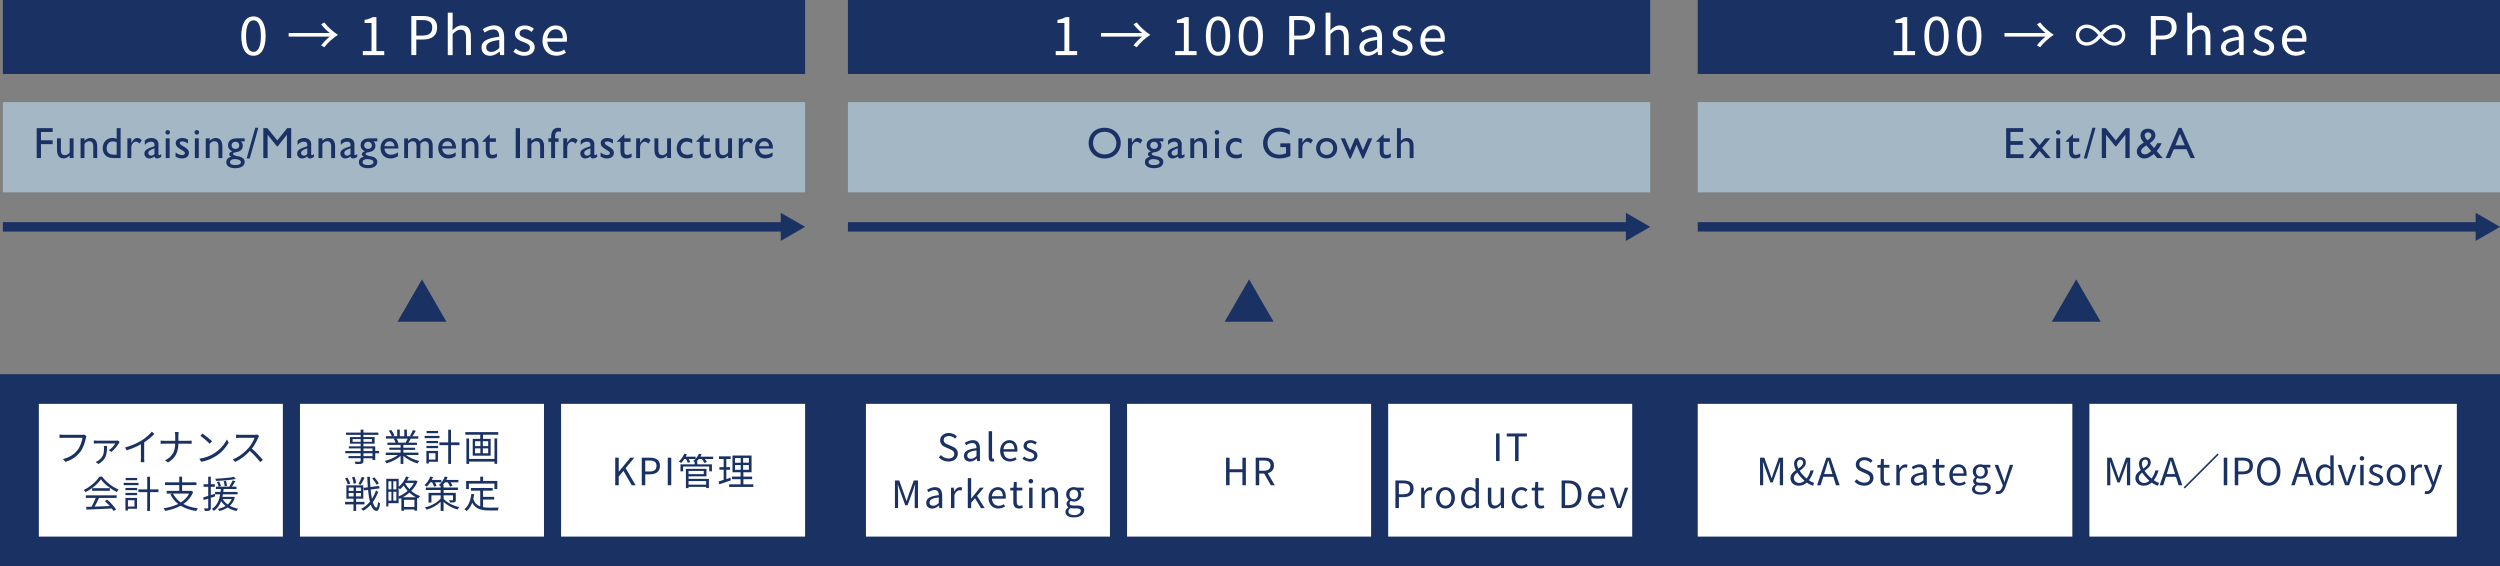<?xml version="1.0" encoding="UTF-8"?>
<svg id="_レイヤー_2" data-name="レイヤー 2" xmlns="http://www.w3.org/2000/svg" viewBox="0 0 798 180.75">
  <rect x="0" y="0" width="798" height="180.75" fill="#808080" stroke="none"/>
  <defs>
    <style>
      .cls-1 {
        fill: #1a3164;
      }

      .cls-2 {
        fill: none;
        stroke: #1a3164;
        stroke-miterlimit: 10;
        stroke-width: 3px;
      }

      .cls-3 {
        fill: #1b3165;
      }

      .cls-4 {
        fill: #fff;
      }

      .cls-5 {
        fill: #a3b7c4;
      }
    </style>
  </defs>
  <g id="design">
    <g>
      <rect class="cls-5" x=".91" y="32.59" width="256.08" height="28.82"/>
      <rect class="cls-5" x="270.66" y="32.59" width="256.08" height="28.82"/>
      <rect class="cls-5" x="541.92" y="32.59" width="256.08" height="28.82"/>
      <g>
        <path class="cls-3" d="M16.81,40.9v1.23h-3.73v2.65h3.73v1.23h-3.73v4.44h-1.37v-9.55h5.1Z"/>
        <path class="cls-3" d="M19.44,44.16v3.75c0,1.23.5,1.62,1.29,1.62.59,0,1.13-.34,1.51-.88v-4.5h1.25v6.29h-1.25v-.8c-.55.59-1.27.92-1.92.92-1.13,0-2.13-.6-2.13-2.84v-3.57h1.25Z"/>
        <path class="cls-3" d="M31.02,46.65v3.8h-1.25v-3.77c0-1.3-.62-1.61-1.29-1.61-.57,0-1.13.34-1.51.88v4.5h-1.25v-6.29h1.25v.8c.56-.64,1.34-.92,1.92-.92,1.34,0,2.13.95,2.13,2.62Z"/>
        <path class="cls-3" d="M38.5,40.9v9.55h-2.48c-2.41,0-3.24-1.74-3.24-3.11,0-2.14,1.48-3.31,3.11-3.31.55,0,.97.11,1.36.25v-3.39h1.25ZM36.27,49.36h.98v-3.94c-.39-.21-.77-.29-1.25-.29-1.12,0-1.96.8-1.96,2.23,0,1.27.8,2,2.23,2Z"/>
        <path class="cls-3" d="M45.25,44.75l-.66,1.09c-.36-.35-.85-.62-1.2-.62-.62,0-1.48.7-1.48,1.88v3.35h-1.25v-6.29h1.25v1.44c.71-1.18,1.29-1.57,1.88-1.57.52,0,1.05.29,1.47.71Z"/>
        <path class="cls-3" d="M50.57,46.07v3.17c0,.2.07.29.24.29.13,0,.36-.11.66-.34v.9c-.48.32-.9.49-1.3.49-.45,0-.74-.18-.85-.64-.55.43-1.12.64-1.69.64-.9,0-1.54-.71-1.54-1.54,0-1.15.78-1.56,3.25-2.38v-.35c0-.78-.39-1.09-1.13-1.09-.69,0-1.39.32-1.99,1.04v-1.36c.49-.57,1.2-.85,2.09-.85,1.44,0,2.28.83,2.28,2.03ZM48.23,49.69c.39,0,.76-.2,1.09-.52v-1.83c-1.44.48-1.99.88-1.99,1.47,0,.49.36.88.9.88Z"/>
        <path class="cls-3" d="M54.26,42.24c0,.39-.34.74-.74.74s-.73-.38-.73-.74.31-.73.73-.73.74.34.74.73ZM54.15,44.16v6.29h-1.25v-6.29h1.25Z"/>
        <path class="cls-3" d="M58.1,44.03c.64,0,1.27.17,1.9.52v1.25c-.71-.43-1.25-.67-1.82-.67s-.8.24-.8.48c0,.31.08.49,1.25,1.15.76.43,1.68,1.01,1.68,2.03,0,.74-.56,1.79-2.16,1.79-.69,0-1.16-.11-2.1-.57v-1.34c.59.46,1.42.83,2,.83.7,0,.97-.29.97-.59,0-.39-.11-.52-1.5-1.33-.83-.5-1.43-1.02-1.43-1.89,0-.95.84-1.64,2-1.64Z"/>
        <path class="cls-3" d="M63.56,42.24c0,.39-.34.74-.74.74s-.73-.38-.73-.74.31-.73.73-.73.74.34.74.73ZM63.45,44.16v6.29h-1.25v-6.29h1.25Z"/>
        <path class="cls-3" d="M70.98,46.65v3.8h-1.25v-3.77c0-1.3-.62-1.61-1.29-1.61-.57,0-1.13.34-1.51.88v4.5h-1.25v-6.29h1.25v.8c.56-.64,1.34-.92,1.92-.92,1.34,0,2.13.95,2.13,2.62Z"/>
        <path class="cls-3" d="M78.13,45.13h-1.29c.48.36.66.85.66,1.37,0,1.19-.81,1.82-1.89,2.03-.55.11-1.25.15-1.25.59,0,.32.62.6,1.62.76,1.77.29,2.12,1.12,2.12,1.83,0,1.26-1.2,1.98-2.97,1.98-1.99,0-2.9-.85-2.9-1.91,0-.78.34-1.43,1.58-1.74-.42-.25-.63-.52-.63-.8,0-.42.29-.73.99-.94-1.01-.42-1.39-1.15-1.39-1.96,0-1.29.98-2.19,2.84-2.19h2.49v.97ZM75.15,52.69c1.12,0,1.75-.32,1.75-.92,0-.66-.87-.99-2.06-.99-.77,0-1.43.34-1.43.97s.63.95,1.74.95ZM75.15,47.54c.7,0,1.23-.39,1.23-1.19,0-.6-.5-1.11-1.23-1.11s-1.23.49-1.23,1.15c0,.76.63,1.15,1.23,1.15Z"/>
        <path class="cls-3" d="M82.47,40.77l-2.75,9.81h-.99l2.75-9.81h.99Z"/>
        <path class="cls-3" d="M85.33,40.9l3.18,3.92,3.17-3.92h1.27v9.55h-1.37v-7.44l-2.94,3.7h-.25l-2.97-3.7v7.44h-1.37v-9.55h1.29Z"/>
        <path class="cls-3" d="M99.33,46.07v3.17c0,.2.07.29.24.29.13,0,.36-.11.66-.34v.9c-.48.32-.9.49-1.3.49-.45,0-.74-.18-.85-.64-.55.43-1.12.64-1.69.64-.9,0-1.54-.71-1.54-1.54,0-1.15.78-1.56,3.25-2.38v-.35c0-.78-.39-1.09-1.13-1.09-.69,0-1.39.32-1.99,1.04v-1.36c.49-.57,1.2-.85,2.09-.85,1.44,0,2.28.83,2.28,2.03ZM96.99,49.69c.39,0,.76-.2,1.09-.52v-1.83c-1.44.48-1.99.88-1.99,1.47,0,.49.36.88.9.88Z"/>
        <path class="cls-3" d="M106.96,46.65v3.8h-1.25v-3.77c0-1.3-.62-1.61-1.29-1.61-.57,0-1.13.34-1.51.88v4.5h-1.25v-6.29h1.25v.8c.56-.64,1.34-.92,1.92-.92,1.34,0,2.13.95,2.13,2.62Z"/>
        <path class="cls-3" d="M113.13,46.07v3.17c0,.2.07.29.24.29.13,0,.36-.11.66-.34v.9c-.48.32-.9.49-1.3.49-.45,0-.74-.18-.85-.64-.55.43-1.12.64-1.69.64-.9,0-1.54-.71-1.54-1.54,0-1.15.78-1.56,3.25-2.38v-.35c0-.78-.39-1.09-1.13-1.09-.69,0-1.39.32-1.99,1.04v-1.36c.49-.57,1.2-.85,2.09-.85,1.44,0,2.28.83,2.28,2.03ZM110.79,49.69c.39,0,.76-.2,1.09-.52v-1.83c-1.44.48-1.99.88-1.99,1.47,0,.49.36.88.9.88Z"/>
        <path class="cls-3" d="M120.46,45.13h-1.29c.48.36.66.85.66,1.37,0,1.19-.81,1.82-1.89,2.03-.55.11-1.25.15-1.25.59,0,.32.62.6,1.62.76,1.77.29,2.12,1.12,2.12,1.83,0,1.26-1.2,1.98-2.97,1.98-1.99,0-2.9-.85-2.9-1.91,0-.78.34-1.43,1.58-1.74-.42-.25-.63-.52-.63-.8,0-.42.29-.73.99-.94-1.01-.42-1.39-1.15-1.39-1.96,0-1.29.98-2.19,2.84-2.19h2.49v.97ZM117.47,52.69c1.12,0,1.75-.32,1.75-.92,0-.66-.87-.99-2.06-.99-.77,0-1.43.34-1.43.97s.63.95,1.74.95ZM117.47,47.54c.7,0,1.23-.39,1.23-1.19,0-.6-.5-1.11-1.23-1.11s-1.23.49-1.23,1.15c0,.76.63,1.15,1.23,1.15Z"/>
        <path class="cls-3" d="M127.15,47.28v.13h-4.43c.08,1.19.85,1.98,2.03,1.98.81,0,1.61-.28,2.28-.77v1.22c-.83.55-1.55.74-2.45.74-1.68,0-3.12-1.25-3.12-3.32,0-1.82,1.13-3.22,2.94-3.22,1.57,0,2.75,1.19,2.75,3.25ZM125.91,46.67c-.06-.97-.59-1.55-1.53-1.55s-1.57.69-1.64,1.55h3.17Z"/>
        <path class="cls-3" d="M133.95,45.17c.81-.81,1.33-1.13,2.07-1.13,1.37,0,2.1.92,2.1,2.47v3.95h-1.23v-3.85c0-.97-.48-1.5-1.3-1.5-.45,0-.99.28-1.41.78v4.57h-1.23v-3.77c0-1.11-.39-1.6-1.23-1.6-.6,0-1.06.31-1.48.8v4.57h-1.23v-6.29h1.23v.83c.66-.67,1.19-.95,1.88-.95.76,0,1.46.34,1.85,1.13Z"/>
        <path class="cls-3" d="M145.57,47.28v.13h-4.43c.08,1.19.85,1.98,2.03,1.98.81,0,1.61-.28,2.28-.77v1.22c-.83.55-1.55.74-2.45.74-1.68,0-3.12-1.25-3.12-3.32,0-1.82,1.13-3.22,2.94-3.22,1.57,0,2.75,1.19,2.75,3.25ZM144.34,46.67c-.06-.97-.59-1.55-1.53-1.55s-1.57.69-1.64,1.55h3.17Z"/>
        <path class="cls-3" d="M152.71,46.65v3.8h-1.25v-3.77c0-1.3-.62-1.61-1.29-1.61-.57,0-1.13.34-1.51.88v4.5h-1.25v-6.29h1.25v.8c.56-.64,1.34-.92,1.92-.92,1.34,0,2.13.95,2.13,2.62Z"/>
        <path class="cls-3" d="M156.28,42.86h.03v1.3h1.99v1.12h-1.99v2.93c0,.63.1,1.23.88,1.23.52,0,1.04-.2,1.43-.45v1.16c-.45.27-1.13.42-1.61.42-1.23,0-1.95-.62-1.95-2.37v-2.93h-1.09v-.13l2.31-2.3Z"/>
        <path class="cls-3" d="M165.98,40.9v9.55h-1.37v-9.55h1.37Z"/>
        <path class="cls-3" d="M173.66,46.65v3.8h-1.25v-3.77c0-1.3-.62-1.61-1.29-1.61-.57,0-1.13.34-1.51.88v4.5h-1.25v-6.29h1.25v.8c.56-.64,1.34-.92,1.92-.92,1.34,0,2.13.95,2.13,2.62Z"/>
        <path class="cls-3" d="M179.06,40.91v1.16c-.21-.08-.48-.11-.73-.11-.77,0-1.15.45-1.15,1.71v.49h1.12v1.12h-1.12v5.17h-1.26v-5.17h-.88v-1.12h.88v-.5c0-1.85.9-2.87,2.21-2.87.34,0,.63.04.92.13Z"/>
        <path class="cls-3" d="M184.39,44.75l-.66,1.09c-.36-.35-.85-.62-1.2-.62-.62,0-1.48.7-1.48,1.88v3.35h-1.25v-6.29h1.25v1.44c.71-1.18,1.29-1.57,1.88-1.57.52,0,1.05.29,1.47.71Z"/>
        <path class="cls-3" d="M189.71,46.07v3.17c0,.2.07.29.24.29.13,0,.36-.11.66-.34v.9c-.48.32-.9.49-1.3.49-.45,0-.74-.18-.85-.64-.55.43-1.12.64-1.69.64-.9,0-1.54-.71-1.54-1.54,0-1.15.78-1.56,3.25-2.38v-.35c0-.78-.39-1.09-1.13-1.09-.69,0-1.39.32-1.99,1.04v-1.36c.49-.57,1.2-.85,2.09-.85,1.44,0,2.28.83,2.28,2.03ZM187.37,49.69c.39,0,.76-.2,1.09-.52v-1.83c-1.44.48-1.99.88-1.99,1.47,0,.49.36.88.9.88Z"/>
        <path class="cls-3" d="M193.76,44.03c.64,0,1.27.17,1.9.52v1.25c-.71-.43-1.25-.67-1.82-.67s-.8.24-.8.48c0,.31.08.49,1.25,1.15.76.43,1.68,1.01,1.68,2.03,0,.74-.56,1.79-2.16,1.79-.69,0-1.16-.11-2.1-.57v-1.34c.59.46,1.42.83,2,.83.7,0,.97-.29.97-.59,0-.39-.11-.52-1.5-1.33-.83-.5-1.43-1.02-1.43-1.89,0-.95.84-1.64,2-1.64Z"/>
        <path class="cls-3" d="M199.26,42.86h.03v1.3h1.99v1.12h-1.99v2.93c0,.63.1,1.23.88,1.23.52,0,1.04-.2,1.43-.45v1.16c-.45.27-1.13.42-1.61.42-1.23,0-1.95-.62-1.95-2.37v-2.93h-1.09v-.13l2.31-2.3Z"/>
        <path class="cls-3" d="M207.65,44.75l-.66,1.09c-.36-.35-.85-.62-1.2-.62-.62,0-1.48.7-1.48,1.88v3.35h-1.25v-6.29h1.25v1.44c.71-1.18,1.29-1.57,1.88-1.57.52,0,1.05.29,1.47.71Z"/>
        <path class="cls-3" d="M210.14,44.16v3.75c0,1.23.5,1.62,1.29,1.62.59,0,1.13-.34,1.51-.88v-4.5h1.25v6.29h-1.25v-.8c-.55.59-1.27.92-1.92.92-1.13,0-2.13-.6-2.13-2.84v-3.57h1.25Z"/>
        <path class="cls-3" d="M220.95,44.47v1.33c-.63-.42-1.15-.59-1.75-.59-1.25,0-1.91,1.04-1.91,2.09,0,.9.46,2.1,2.14,2.1.66,0,1.16-.2,1.65-.42v1.23c-.6.24-1.22.36-1.83.36-2.42,0-3.24-1.82-3.24-3.18,0-2.09,1.3-3.36,3.1-3.36.6,0,1.12.11,1.83.43Z"/>
        <path class="cls-3" d="M224.56,42.86h.03v1.3h1.99v1.12h-1.99v2.93c0,.63.1,1.23.88,1.23.52,0,1.04-.2,1.43-.45v1.16c-.45.27-1.13.42-1.61.42-1.23,0-1.95-.62-1.95-2.37v-2.93h-1.09v-.13l2.31-2.3Z"/>
        <path class="cls-3" d="M229.61,44.16v3.75c0,1.23.5,1.62,1.29,1.62.59,0,1.13-.34,1.51-.88v-4.5h1.25v6.29h-1.25v-.8c-.55.59-1.27.92-1.92.92-1.13,0-2.13-.6-2.13-2.84v-3.57h1.25Z"/>
        <path class="cls-3" d="M240.41,44.75l-.66,1.09c-.36-.35-.85-.62-1.2-.62-.62,0-1.48.7-1.48,1.88v3.35h-1.25v-6.29h1.25v1.44c.71-1.18,1.29-1.57,1.88-1.57.52,0,1.05.29,1.47.71Z"/>
        <path class="cls-3" d="M246.72,47.28v.13h-4.43c.08,1.19.85,1.98,2.03,1.98.81,0,1.61-.28,2.28-.77v1.22c-.83.55-1.55.74-2.45.74-1.68,0-3.12-1.25-3.12-3.32,0-1.82,1.13-3.22,2.94-3.22,1.57,0,2.75,1.19,2.75,3.25ZM245.49,46.67c-.06-.97-.59-1.55-1.53-1.55s-1.57.69-1.64,1.55h3.17Z"/>
      </g>
      <rect class="cls-1" x=".91" y="0" width="256.08" height="23.61"/>
      <g>
        <path class="cls-4" d="M77.02,11.48c0-4.06,1.48-6.24,3.89-6.24s3.88,2.19,3.88,6.24-1.46,6.32-3.88,6.32-3.89-2.26-3.89-6.32ZM83.28,11.48c0-3.55-.95-5-2.36-5s-2.38,1.44-2.38,5,.95,5.08,2.38,5.08,2.36-1.53,2.36-5.08Z"/>
        <path class="cls-4" d="M102.5,7.75l1.02-.59c1.14,1.5,2.84,2.99,4.35,3.96-1.51.97-3.21,2.46-4.35,3.96l-1.02-.6c.77-1.05,1.89-2.12,2.75-2.79h-13.11v-1.16h13.11c-.87-.66-1.99-1.73-2.75-2.79Z"/>
        <path class="cls-4" d="M115.82,16.29h2.77V7.35h-2.21v-1c1.1-.19,1.9-.48,2.58-.88h1.19v10.83h2.5v1.29h-6.83v-1.29Z"/>
        <path class="cls-4" d="M131.3,5.1h3.57c2.79,0,4.66.95,4.66,3.67s-1.85,3.86-4.59,3.86h-2.06v4.95h-1.58V5.1ZM134.74,11.36c2.19,0,3.23-.8,3.23-2.58s-1.1-2.38-3.3-2.38h-1.78v4.96h1.85Z"/>
        <path class="cls-4" d="M142.93,4.05h1.55v3.71l-.05,1.9c.85-.85,1.8-1.55,3.06-1.55,1.94,0,2.82,1.26,2.82,3.62v5.85h-1.55v-5.64c0-1.73-.53-2.46-1.75-2.46-.95,0-1.6.48-2.53,1.41v6.7h-1.55V4.05Z"/>
        <path class="cls-4" d="M153.69,15.18c0-2.01,1.75-3.01,5.68-3.45,0-1.19-.39-2.33-1.9-2.33-1.07,0-2.04.49-2.77.99l-.61-1.07c.85-.54,2.16-1.21,3.64-1.21,2.24,0,3.2,1.51,3.2,3.79v5.68h-1.27l-.14-1.1h-.05c-.88.73-1.92,1.33-3.06,1.33-1.55,0-2.7-.95-2.7-2.62ZM159.37,15.34v-2.58c-3.11.37-4.17,1.14-4.17,2.33,0,1.05.71,1.48,1.63,1.48s1.63-.42,2.53-1.22Z"/>
        <path class="cls-4" d="M163.84,16.53l.77-1.02c.8.65,1.63,1.09,2.74,1.09,1.22,0,1.82-.65,1.82-1.44,0-.95-1.09-1.36-2.11-1.75-1.29-.48-2.7-1.1-2.7-2.67,0-1.46,1.19-2.62,3.2-2.62,1.14,0,2.14.48,2.86,1.04l-.75,1c-.63-.48-1.27-.82-2.09-.82-1.17,0-1.72.61-1.72,1.33,0,.88.95,1.21,1.99,1.6,1.34.51,2.82,1.05,2.82,2.8,0,1.5-1.19,2.74-3.37,2.74-1.31,0-2.57-.54-3.45-1.27Z"/>
        <path class="cls-4" d="M173.16,12.97c0-2.99,2.02-4.86,4.16-4.86,2.35,0,3.67,1.7,3.67,4.33,0,.34-.03.66-.07.88h-6.22c.1,1.97,1.31,3.23,3.06,3.23.9,0,1.63-.27,2.31-.73l.56,1.02c-.82.53-1.8.95-3.06.95-2.45,0-4.42-1.79-4.42-4.83ZM179.63,12.21c0-1.85-.85-2.86-2.29-2.86-1.31,0-2.46,1.05-2.65,2.86h4.95Z"/>
      </g>
      <g>
        <path class="cls-3" d="M357.75,45.66c0,2.55-1.91,4.92-5.23,4.92-3.03,0-5.04-2.25-5.04-4.87s1.79-4.93,5.11-4.93c3.04,0,5.15,2.17,5.15,4.89ZM348.9,45.7c0,2.12,1.7,3.59,3.66,3.59s3.78-1.2,3.78-3.64c0-1.62-1.25-3.59-3.7-3.59s-3.74,1.61-3.74,3.64Z"/>
        <path class="cls-3" d="M364.64,44.75l-.66,1.09c-.36-.35-.85-.62-1.2-.62-.62,0-1.48.7-1.48,1.88v3.35h-1.25v-6.29h1.25v1.44c.71-1.18,1.29-1.57,1.88-1.57.52,0,1.05.29,1.47.71Z"/>
        <path class="cls-3" d="M371.36,45.13h-1.29c.48.36.66.85.66,1.37,0,1.19-.81,1.82-1.89,2.03-.55.11-1.25.15-1.25.59,0,.32.62.6,1.62.76,1.77.29,2.12,1.12,2.12,1.83,0,1.26-1.2,1.98-2.97,1.98-1.99,0-2.9-.85-2.9-1.91,0-.78.34-1.43,1.58-1.74-.42-.25-.63-.52-.63-.8,0-.42.29-.73.99-.94-1.01-.42-1.39-1.15-1.39-1.96,0-1.29.98-2.19,2.84-2.19h2.49v.97ZM368.38,52.69c1.12,0,1.75-.32,1.75-.92,0-.66-.87-.99-2.06-.99-.77,0-1.43.34-1.43.97s.63.95,1.74.95ZM368.38,47.54c.7,0,1.23-.39,1.23-1.19,0-.6-.5-1.11-1.23-1.11s-1.23.49-1.23,1.15c0,.76.63,1.15,1.23,1.15Z"/>
        <path class="cls-3" d="M377.2,46.07v3.17c0,.2.07.29.24.29.13,0,.36-.11.66-.34v.9c-.48.32-.9.49-1.3.49-.45,0-.74-.18-.85-.64-.55.43-1.12.64-1.69.64-.9,0-1.54-.71-1.54-1.54,0-1.15.78-1.56,3.25-2.38v-.35c0-.78-.39-1.09-1.13-1.09-.69,0-1.39.32-1.99,1.04v-1.36c.49-.57,1.2-.85,2.09-.85,1.44,0,2.28.83,2.28,2.03ZM374.86,49.69c.39,0,.76-.2,1.09-.52v-1.83c-1.44.48-1.99.88-1.99,1.47,0,.49.36.88.9.88Z"/>
        <path class="cls-3" d="M385.25,46.65v3.8h-1.25v-3.77c0-1.3-.62-1.61-1.29-1.61-.57,0-1.13.34-1.51.88v4.5h-1.25v-6.29h1.25v.8c.56-.64,1.34-.92,1.92-.92,1.34,0,2.13.95,2.13,2.62Z"/>
        <path class="cls-3" d="M389.19,42.24c0,.39-.34.74-.74.74s-.73-.38-.73-.74.31-.73.73-.73.74.34.74.73ZM389.08,44.16v6.29h-1.25v-6.29h1.25Z"/>
        <path class="cls-3" d="M396.26,44.47v1.33c-.63-.42-1.15-.59-1.75-.59-1.25,0-1.91,1.04-1.91,2.09,0,.9.46,2.1,2.14,2.1.66,0,1.16-.2,1.65-.42v1.23c-.6.24-1.22.36-1.83.36-2.42,0-3.24-1.82-3.24-3.18,0-2.09,1.3-3.36,3.1-3.36.6,0,1.12.11,1.83.43Z"/>
        <path class="cls-3" d="M411.67,42.98c-1.09-.64-2.31-.99-3.39-.99-2.06,0-3.71,1.57-3.71,3.68s1.57,3.7,3.77,3.7c.73,0,1.11-.08,2.16-.42v-1.99h-1.83v-1.2h3.21v4.03c-1.19.55-2.31.78-3.5.78-3.63,0-5.22-2.56-5.22-4.82,0-2.68,2.04-4.99,5.17-4.99,1.09,0,1.95.2,3.36.81v1.4Z"/>
        <path class="cls-3" d="M419.06,44.75l-.66,1.09c-.36-.35-.85-.62-1.21-.62-.62,0-1.48.7-1.48,1.88v3.35h-1.25v-6.29h1.25v1.44c.71-1.18,1.29-1.57,1.88-1.57.52,0,1.05.29,1.47.71Z"/>
        <path class="cls-3" d="M426.83,47.31c0,2.3-1.88,3.26-3.38,3.26-2.23,0-3.35-1.72-3.35-3.22,0-1.88,1.32-3.32,3.39-3.32,1.89,0,3.33,1.32,3.33,3.28ZM421.38,47.31c0,1.34.91,2.14,2.1,2.14s2.07-.91,2.07-2.16c0-1.48-1.05-2.14-2.14-2.14-1.15,0-2.03.83-2.03,2.16Z"/>
        <path class="cls-3" d="M429.29,44.16l1.65,3.81,1.6-3.81h.92l1.6,3.81,1.64-3.81h1.33l-2.77,6.42h-.39l-1.86-4.4-1.83,4.4h-.41l-2.8-6.42h1.33Z"/>
        <path class="cls-3" d="M441.62,42.86h.03v1.3h1.99v1.12h-1.99v2.93c0,.63.1,1.23.88,1.23.52,0,1.04-.2,1.43-.45v1.16c-.45.27-1.13.42-1.61.42-1.23,0-1.95-.62-1.95-2.37v-2.93h-1.09v-.13l2.31-2.3Z"/>
        <path class="cls-3" d="M451.21,46.51v3.94h-1.25v-3.91c0-.99-.43-1.47-1.22-1.47-.59,0-1.02.22-1.58.87v4.51h-1.25v-9.55h1.25v4.09c.5-.6,1.19-.95,1.93-.95,1.42,0,2.12.97,2.12,2.48Z"/>
      </g>
      <rect class="cls-1" x="270.66" y="0" width="256.08" height="23.61"/>
      <g>
        <path class="cls-4" d="M336.99,16.29h2.77V7.35h-2.21v-1c1.1-.19,1.9-.48,2.58-.88h1.19v10.83h2.5v1.29h-6.83v-1.29Z"/>
        <path class="cls-4" d="M361.81,7.75l1.02-.59c1.14,1.5,2.84,2.99,4.35,3.96-1.51.97-3.21,2.46-4.35,3.96l-1.02-.6c.77-1.05,1.89-2.12,2.75-2.79h-13.11v-1.16h13.11c-.87-.66-1.99-1.73-2.75-2.79Z"/>
        <path class="cls-4" d="M375.12,16.29h2.77V7.35h-2.21v-1c1.1-.19,1.9-.48,2.58-.88h1.19v10.83h2.5v1.29h-6.83v-1.29Z"/>
        <path class="cls-4" d="M384.91,11.48c0-4.06,1.48-6.24,3.89-6.24s3.88,2.19,3.88,6.24-1.46,6.32-3.88,6.32-3.89-2.26-3.89-6.32ZM391.17,11.48c0-3.55-.95-5-2.36-5s-2.38,1.44-2.38,5,.95,5.08,2.38,5.08,2.36-1.53,2.36-5.08Z"/>
        <path class="cls-4" d="M395.37,11.48c0-4.06,1.48-6.24,3.89-6.24s3.88,2.19,3.88,6.24-1.46,6.32-3.88,6.32-3.89-2.26-3.89-6.32ZM401.62,11.48c0-3.55-.95-5-2.36-5s-2.38,1.44-2.38,5,.95,5.08,2.38,5.08,2.36-1.53,2.36-5.08Z"/>
        <path class="cls-4" d="M411.52,5.1h3.57c2.79,0,4.66.95,4.66,3.67s-1.85,3.86-4.59,3.86h-2.06v4.95h-1.58V5.1ZM414.95,11.36c2.19,0,3.23-.8,3.23-2.58s-1.11-2.38-3.3-2.38h-1.79v4.96h1.85Z"/>
        <path class="cls-4" d="M423.14,4.05h1.55v3.71l-.05,1.9c.85-.85,1.8-1.55,3.06-1.55,1.94,0,2.82,1.26,2.82,3.62v5.85h-1.55v-5.64c0-1.73-.53-2.46-1.75-2.46-.95,0-1.6.48-2.53,1.41v6.7h-1.55V4.05Z"/>
        <path class="cls-4" d="M433.91,15.18c0-2.01,1.75-3.01,5.68-3.45,0-1.19-.39-2.33-1.9-2.33-1.07,0-2.04.49-2.77.99l-.61-1.07c.85-.54,2.16-1.21,3.64-1.21,2.24,0,3.2,1.51,3.2,3.79v5.68h-1.27l-.14-1.1h-.05c-.88.73-1.92,1.33-3.06,1.33-1.55,0-2.7-.95-2.7-2.62ZM439.58,15.34v-2.58c-3.11.37-4.16,1.14-4.16,2.33,0,1.05.71,1.48,1.63,1.48s1.63-.42,2.53-1.22Z"/>
        <path class="cls-4" d="M444.06,16.53l.76-1.02c.8.65,1.63,1.09,2.74,1.09,1.22,0,1.82-.65,1.82-1.44,0-.95-1.09-1.36-2.11-1.75-1.29-.48-2.7-1.1-2.7-2.67,0-1.46,1.19-2.62,3.2-2.62,1.14,0,2.14.48,2.86,1.04l-.75,1c-.63-.48-1.28-.82-2.09-.82-1.17,0-1.72.61-1.72,1.33,0,.88.95,1.21,1.99,1.6,1.34.51,2.82,1.05,2.82,2.8,0,1.5-1.19,2.74-3.37,2.74-1.31,0-2.57-.54-3.45-1.27Z"/>
        <path class="cls-4" d="M453.37,12.97c0-2.99,2.02-4.86,4.16-4.86,2.35,0,3.67,1.7,3.67,4.33,0,.34-.03.66-.07.88h-6.22c.1,1.97,1.31,3.23,3.06,3.23.9,0,1.63-.27,2.31-.73l.56,1.02c-.82.53-1.8.95-3.06.95-2.45,0-4.42-1.79-4.42-4.83ZM459.85,12.21c0-1.85-.85-2.86-2.29-2.86-1.31,0-2.46,1.05-2.65,2.86h4.95Z"/>
      </g>
      <g>
        <path class="cls-3" d="M645.79,40.9v1.22h-4.05v2.91h3.91v1.22h-3.91v2.97h4.17v1.23h-5.55v-9.55h5.42Z"/>
        <path class="cls-3" d="M649.18,44.16l1.86,2.16,1.79-2.16h1.6l-2.59,3.1,2.77,3.19h-1.6l-1.98-2.26-1.86,2.26h-1.57l2.65-3.19-2.65-3.1h1.57Z"/>
        <path class="cls-3" d="M657.72,42.24c0,.39-.34.74-.74.74s-.73-.38-.73-.74.31-.73.73-.73.74.34.74.73ZM657.61,44.16v6.29h-1.25v-6.29h1.25Z"/>
        <path class="cls-3" d="M661.67,42.86h.03v1.3h1.99v1.12h-1.99v2.93c0,.63.1,1.23.88,1.23.52,0,1.04-.2,1.43-.45v1.16c-.45.27-1.13.42-1.61.42-1.23,0-1.95-.62-1.95-2.37v-2.93h-1.09v-.13l2.31-2.3Z"/>
        <path class="cls-3" d="M668.9,40.77l-2.75,9.81h-1l2.75-9.81h.99Z"/>
        <path class="cls-3" d="M672.17,40.9l3.18,3.92,3.17-3.92h1.27v9.55h-1.37v-7.44l-2.94,3.7h-.25l-2.97-3.7v7.44h-1.37v-9.55h1.29Z"/>
        <path class="cls-3" d="M684.32,45.49c-.55-.56-1.08-1.34-1.08-2.21s.59-2.2,2.38-2.2c1.65,0,2.38,1.13,2.38,2.09,0,.85-.42,1.61-1.76,2.54l1.34,1.54c.36-.38.73-.94,1.02-1.54h1.37c-.29.8-.78,1.62-1.55,2.51l1.93,2.24h-1.75l-1.11-1.3c-.73.59-1.79,1.43-3.05,1.43s-2.38-.94-2.38-2.19.78-2.04,2.25-2.9ZM684.62,49.27c.78,0,1.46-.56,2.04-1.08l-1.55-1.79c-1.16.77-1.67,1.23-1.67,1.88,0,.53.5.99,1.18.99ZM686.72,43.22c0-.55-.48-.98-1.08-.98-.56,0-1.05.39-1.05.91s.34,1.11.88,1.62c.88-.53,1.25-1.04,1.25-1.56Z"/>
        <path class="cls-3" d="M696.34,40.84l4.27,9.61h-1.4l-1.27-2.82h-4.06l-1.21,2.82h-1.4l4.1-9.61h.97ZM694.39,46.4h3.01l-1.56-3.7-1.46,3.7Z"/>
      </g>
      <rect class="cls-1" x="541.92" y="0" width="256.08" height="23.61"/>
      <g>
        <path class="cls-4" d="M604.46,16.29h2.77V7.35h-2.21v-1c1.11-.19,1.9-.48,2.58-.88h1.19v10.83h2.5v1.29h-6.83v-1.29Z"/>
        <path class="cls-4" d="M614.25,11.48c0-4.06,1.48-6.24,3.89-6.24s3.88,2.19,3.88,6.24-1.46,6.32-3.88,6.32-3.89-2.26-3.89-6.32ZM620.5,11.48c0-3.55-.95-5-2.36-5s-2.38,1.44-2.38,5,.95,5.08,2.38,5.08,2.36-1.53,2.36-5.08Z"/>
        <path class="cls-4" d="M624.71,11.48c0-4.06,1.48-6.24,3.89-6.24s3.88,2.19,3.88,6.24-1.46,6.32-3.88,6.32-3.89-2.26-3.89-6.32ZM630.96,11.48c0-3.55-.95-5-2.36-5s-2.38,1.44-2.38,5,.95,5.08,2.38,5.08,2.36-1.53,2.36-5.08Z"/>
        <path class="cls-4" d="M650.19,7.75l1.02-.59c1.14,1.5,2.84,2.99,4.35,3.96-1.51.97-3.21,2.46-4.35,3.96l-1.02-.6c.76-1.05,1.89-2.12,2.75-2.79h-13.11v-1.16h13.11c-.87-.66-1.99-1.73-2.75-2.79Z"/>
        <path class="cls-4" d="M662.6,11.21c0-2.23,1.82-3.37,3.45-3.37,1.78,0,3.31,1.16,4.45,2.55,1.14-1.39,2.67-2.55,4.45-2.55,1.63,0,3.45,1.14,3.45,3.37s-1.82,3.37-3.45,3.37c-1.79,0-3.32-1.16-4.45-2.53-1.14,1.38-2.67,2.53-4.45,2.53-1.68,0-3.45-1.16-3.45-3.37ZM669.8,11.21c-.93-1.16-2.24-2.29-3.77-2.29-1.21,0-2.36.83-2.36,2.29s1.16,2.29,2.36,2.29c1.46,0,2.72-.99,3.77-2.29ZM674.97,8.91c-1.53,0-2.84,1.14-3.77,2.29.93,1.16,2.24,2.29,3.77,2.29,1.21,0,2.36-.82,2.36-2.29s-1.19-2.29-2.36-2.29Z"/>
        <path class="cls-4" d="M686.55,5.1h3.57c2.79,0,4.66.95,4.66,3.67s-1.85,3.86-4.59,3.86h-2.06v4.95h-1.58V5.1ZM689.98,11.36c2.19,0,3.23-.8,3.23-2.58s-1.11-2.38-3.3-2.38h-1.79v4.96h1.85Z"/>
        <path class="cls-4" d="M698.18,4.05h1.55v3.71l-.05,1.9c.85-.85,1.8-1.55,3.06-1.55,1.94,0,2.82,1.26,2.82,3.62v5.85h-1.55v-5.64c0-1.73-.53-2.46-1.75-2.46-.95,0-1.6.48-2.53,1.41v6.7h-1.55V4.05Z"/>
        <path class="cls-4" d="M708.94,15.18c0-2.01,1.75-3.01,5.68-3.45,0-1.19-.39-2.33-1.9-2.33-1.07,0-2.04.49-2.77.99l-.61-1.07c.85-.54,2.16-1.21,3.64-1.21,2.24,0,3.2,1.51,3.2,3.79v5.68h-1.27l-.14-1.1h-.05c-.88.73-1.92,1.33-3.06,1.33-1.55,0-2.7-.95-2.7-2.62ZM714.62,15.34v-2.58c-3.11.37-4.16,1.14-4.16,2.33,0,1.05.71,1.48,1.63,1.48s1.63-.42,2.53-1.22Z"/>
        <path class="cls-4" d="M719.09,16.53l.76-1.02c.8.65,1.63,1.09,2.74,1.09,1.22,0,1.82-.65,1.82-1.44,0-.95-1.09-1.36-2.11-1.75-1.29-.48-2.7-1.1-2.7-2.67,0-1.46,1.19-2.62,3.2-2.62,1.14,0,2.14.48,2.86,1.04l-.75,1c-.63-.48-1.28-.82-2.09-.82-1.17,0-1.72.61-1.72,1.33,0,.88.95,1.21,1.99,1.6,1.34.51,2.82,1.05,2.82,2.8,0,1.5-1.19,2.74-3.37,2.74-1.31,0-2.57-.54-3.45-1.27Z"/>
        <path class="cls-4" d="M728.4,12.97c0-2.99,2.02-4.86,4.16-4.86,2.35,0,3.67,1.7,3.67,4.33,0,.34-.03.66-.07.88h-6.22c.1,1.97,1.31,3.23,3.06,3.23.9,0,1.63-.27,2.31-.73l.56,1.02c-.82.53-1.8.95-3.06.95-2.45,0-4.42-1.79-4.42-4.83ZM734.88,12.21c0-1.85-.85-2.86-2.29-2.86-1.31,0-2.46,1.05-2.65,2.86h4.95Z"/>
      </g>
      <rect class="cls-1" y="119.44" width="798" height="61.31"/>
      <rect class="cls-4" x="12.4" y="128.91" width="77.89" height="42.37"/>
      <rect class="cls-4" x="95.75" y="128.91" width="77.89" height="42.37"/>
      <rect class="cls-4" x="179.1" y="128.91" width="77.89" height="42.37"/>
      <g>
        <path class="cls-1" d="M27.42,139.8c-.25,1.26-.84,3.19-1.79,4.43-1.09,1.4-2.52,2.52-4.73,3.21l-.82-.9c2.33-.59,3.67-1.61,4.68-2.89.85-1.09,1.4-2.76,1.57-3.91h-6.13c-.48,0-.89.02-1.2.04v-1.06c.34.04.8.07,1.2.07h6.02c.18,0,.41,0,.64-.06l.73.47c-.08.17-.13.37-.18.6Z"/>
        <path class="cls-1" d="M37.96,141.44c-.35.56-1.35,2.06-2.43,2.81l-.78-.54c.85-.52,1.71-1.57,2.06-2.16-.67,0-5.27-.01-5.73-.01-.36,0-.76.02-1.13.05v-1c.34.05.77.08,1.13.08h5.92c.18,0,.5-.02.66-.06l.54.5c-.07.08-.18.23-.24.32ZM31.38,148.12l-.85-.67c.26-.1.55-.22.83-.41,1.62-1.09,1.85-2.41,1.85-3.98,0-.23-.04-.47-.07-.71h1.04c-.02,2.55-.26,4.37-2.79,5.77Z"/>
        <path class="cls-1" d="M45.19,140.6c1.25-.78,2.45-1.82,3.27-2.82l.8.74c-.91.95-2.01,1.86-3.24,2.67v5.06c0,.46.02,1.04.07,1.28h-1.18c.04-.23.07-.83.07-1.28v-4.44c-1.26.72-2.9,1.44-4.57,1.96l-.48-.94c2.08-.56,3.91-1.4,5.24-2.24Z"/>
        <path class="cls-1" d="M55.82,137.89h1.19c-.04.24-.07.84-.07,1.2v1.61h3.19c.4,0,.85-.02,1.04-.05v1.02c-.19-.02-.68-.04-1.06-.04h-3.18c-.01,2.64-.9,4.58-3.32,6l-.94-.7c2.27-1.07,3.25-2.84,3.25-5.3h-3.51c-.44,0-.89.01-1.14.04v-1.03c.25.02.7.06,1.12.06h3.54v-1.62c0-.36-.05-.95-.11-1.19Z"/>
        <path class="cls-1" d="M68.41,144.67c1.85-1.16,3.31-2.94,4.01-4.41l.58,1.02c-.82,1.5-2.22,3.13-4.03,4.27-1.2.76-2.71,1.49-4.71,1.86l-.64-.98c2.1-.31,3.66-1.04,4.8-1.75ZM67.7,140.87l-.76.76c-.6-.62-2.1-1.91-2.99-2.51l.68-.73c.85.56,2.39,1.81,3.06,2.48Z"/>
        <path class="cls-1" d="M82.42,139.68c-.41,1.03-1.16,2.44-2.02,3.51,1.26,1.08,2.72,2.64,3.5,3.59l-.84.72c-.8-1.06-2.07-2.47-3.3-3.56-1.28,1.38-2.9,2.7-4.68,3.5l-.77-.8c1.93-.76,3.71-2.18,4.94-3.56.82-.92,1.69-2.34,1.99-3.33h-4.68c-.42,0-1.08.05-1.21.06v-1.09c.17.02.85.07,1.21.07h4.63c.4,0,.71-.04.9-.1l.61.47c-.07.1-.23.36-.3.53Z"/>
        <path class="cls-1" d="M32.62,152.16c1.26,1.76,3.35,3.32,5.23,4.1-.2.22-.42.53-.58.79-1.85-.9-3.95-2.49-5.06-4.04-.97,1.44-2.91,3.08-4.95,4.09-.1-.2-.32-.53-.52-.71,2.05-.98,4.04-2.71,4.97-4.23h.91ZM27.37,158.12h9.86v.83h-5.62c-.42.89-.94,1.92-1.42,2.76,1.49-.05,3.18-.11,4.86-.18-.49-.56-1.06-1.15-1.58-1.62l.76-.41c1.1.95,2.27,2.24,2.82,3.13l-.8.49c-.14-.24-.32-.52-.55-.8-2.94.14-6.04.28-8.1.35l-.12-.88c.52-.01,1.12-.02,1.76-.05.46-.83.97-1.92,1.3-2.79h-3.15v-.83ZM35.08,155.84v.82h-5.67v-.82h5.67Z"/>
        <path class="cls-1" d="M44.21,154.86h-4.73v-.73h4.73v.73ZM43.73,162.4h-2.9v.55h-.79v-4.02h3.69v3.47ZM40.05,155.75h3.72v.71h-3.72v-.71ZM40.05,157.33h3.72v.72h-3.72v-.72ZM43.77,153.28h-3.66v-.72h3.66v.72ZM40.83,159.67v2.02h2.1v-2.02h-2.1ZM50.58,157.09h-2.69v6h-.89v-6h-2.81v-.88h2.81v-4.04h.89v4.04h2.69v.88Z"/>
        <path class="cls-1" d="M61.67,157.02c-.67,1.67-1.76,2.91-3.13,3.86,1.28.7,2.85,1.16,4.65,1.4-.2.19-.44.59-.56.84-1.94-.3-3.6-.86-4.95-1.7-1.48.82-3.18,1.34-4.98,1.67-.07-.23-.31-.65-.48-.84,1.69-.26,3.29-.71,4.65-1.39-1.04-.82-1.87-1.82-2.48-3.05l.72-.25h-1.9v-.88h4.01v-1.85h-4.55v-.86h4.55v-1.82h.91v1.82h4.57v.86h-4.57v1.85h2.76l.17-.04.61.37ZM55.22,157.56c.58,1.14,1.42,2.08,2.49,2.82,1.14-.71,2.06-1.63,2.67-2.82h-5.17Z"/>
        <path class="cls-1" d="M67.3,158.88v3.18c0,.49-.12.73-.42.88-.28.14-.73.18-1.49.17-.04-.22-.14-.58-.26-.83.52.01,1,.01,1.13,0,.14,0,.2-.04.2-.22v-2.9c-.52.17-1,.32-1.44.46l-.14-.86c.44-.12.98-.29,1.58-.47v-2.9h-1.49v-.83h1.49v-2.4h.84v2.4h1.27v.83h-1.27v2.64l1.25-.4.12.8-1.37.46ZM74.99,158.79c-.36,1.13-.92,1.99-1.64,2.66.77.43,1.68.73,2.66.91-.19.18-.42.53-.54.76-1.06-.23-2-.6-2.81-1.13-.77.53-1.65.88-2.61,1.12-.1-.18-.34-.53-.5-.66.91-.2,1.74-.5,2.45-.94-.55-.44-1.03-.96-1.4-1.56-.47,1.22-1.18,2.35-2.36,3.13-.13-.2-.41-.49-.61-.62,1.71-1.07,2.36-2.93,2.65-4.67h-1.63v-.76h1.75c.04-.32.07-.65.1-.95h-1.57v-.73h4.26c.38-.59.84-1.42,1.1-2.02l.84.28c-.34.58-.73,1.22-1.1,1.74h1.45v.73h-4.11c-.02.3-.06.62-.1.95h4.56v.76h-4.68c-.04.26-.1.54-.16.8h3.36l.16-.02.5.22ZM75.25,152.89c-1.63.36-4.21.55-6.31.61-.02-.2-.13-.49-.22-.7,2.07-.07,4.61-.28,6-.59l.53.67ZM69.95,153.66c.22.46.49,1.08.6,1.45l-.73.25c-.11-.41-.34-1.04-.56-1.52l.7-.18ZM71.08,159.3c.38.67.92,1.26,1.6,1.74.54-.46.97-1.03,1.27-1.74h-2.87ZM71.72,155.22c-.04-.41-.18-1.1-.31-1.63l.71-.12c.16.52.3,1.19.37,1.58l-.77.17Z"/>
      </g>
      <g>
        <path class="cls-1" d="M121.02,144.69h-1.24v2.12h-.89v-.54h-2.88v.83c0,.55-.17.76-.53.89-.37.13-1,.14-1.99.14-.05-.23-.19-.55-.31-.76.72.02,1.44.01,1.64.01.23-.01.3-.08.3-.29v-.83h-3.87v-.68h3.87v-.9h-4.91v-.71h4.91v-.84h-3.77v-.66h3.77v-.84h-3.43v-2.11h3.43v-.7h-4.68v-.73h4.68v-.96h.89v.96h4.77v.73h-4.77v.7h3.57v2.11h-3.57v.84h3.77v1.5h1.24v.71ZM115.13,141.02v-.86h-2.58v.86h2.58ZM116.02,140.16v.86h2.69v-.86h-2.69ZM116.02,143.98h2.88v-.84h-2.88v.84ZM118.9,144.69h-2.88v.9h2.88v-.9Z"/>
        <path class="cls-1" d="M129.58,145.24c1.09.86,2.75,1.57,4.28,1.9-.2.19-.48.54-.6.79-1.61-.46-3.36-1.35-4.51-2.46v2.61h-.88v-2.55c-1.15,1.04-2.9,1.91-4.47,2.36-.12-.23-.38-.56-.58-.76,1.49-.34,3.15-1.06,4.23-1.9h-3.92v-.76h4.74v-.89h-3.61v-.68h3.61v-.88h-4.21v-.73h2.61c-.11-.36-.35-.84-.59-1.2l.42-.08h-2.93v-.77h1.91c-.17-.48-.59-1.2-.95-1.74l.76-.25c.41.54.84,1.28,1.02,1.76l-.61.23h1.48v-2.12h.83v2.12h1.43v-2.12h.84v2.12h1.45l-.44-.14c.31-.5.7-1.28.91-1.82l.91.24c-.34.61-.72,1.27-1.06,1.73h1.86v.77h-2.4c-.24.46-.5.92-.74,1.28h2.72v.73h-4.34v.88h3.75v.68h-3.75v.89h4.81v.76h-3.98ZM126.59,140.03c.25.37.5.88.6,1.2l-.38.08h2.82l-.12-.04c.2-.35.44-.84.61-1.25h-3.53Z"/>
        <path class="cls-1" d="M140.28,139.86h-4.73v-.73h4.73v.73ZM139.8,147.4h-2.9v.55h-.79v-4.02h3.69v3.47ZM136.12,140.75h3.72v.71h-3.72v-.71ZM136.12,142.33h3.72v.72h-3.72v-.72ZM139.84,138.28h-3.66v-.72h3.66v.72ZM136.9,144.67v2.02h2.1v-2.02h-2.1ZM146.65,142.09h-2.69v6h-.89v-6h-2.81v-.88h2.81v-4.04h.89v4.04h2.69v.88Z"/>
        <path class="cls-1" d="M159.04,137.93v.83h-4.87v1.33h2.45v5.36h-5.73v-5.36h2.4v-1.33h-4.77v-.83h10.53ZM157.84,139.95h.86v8.1h-.86v-.71h-8.1v.74h-.86v-8.13h.86v6.54h8.1v-6.54ZM151.64,142.4h1.7v-1.56h-1.7v1.56ZM151.64,144.69h1.7v-1.57h-1.7v1.57ZM155.83,140.84h-1.71v1.56h1.71v-1.56ZM155.83,143.12h-1.71v1.57h1.71v-1.57Z"/>
        <path class="cls-1" d="M113.68,161v2.09h-.85v-2.09h-2.7v-.8h2.7v-1.03h-2.27v-4.25h5.41v4.25h-2.29v1.03h2.66v.8h-2.66ZM110.99,154.67c-.11-.54-.46-1.38-.84-2l.73-.24c.4.6.77,1.42.89,1.94l-.78.3ZM111.3,156.71h1.57v-1.09h-1.57v1.09ZM111.3,158.47h1.57v-1.1h-1.57v1.1ZM112.88,154.4c-.04-.53-.25-1.4-.5-2.05l.77-.18c.28.65.5,1.5.54,2.03l-.8.2ZM115.2,155.61h-1.57v1.09h1.57v-1.09ZM115.2,157.36h-1.57v1.1h1.57v-1.1ZM116.39,152.48c-.4.79-.89,1.7-1.27,2.27l-.71-.25c.37-.61.84-1.6,1.07-2.29l.91.28ZM120.71,156.98c-.4,1.16-.98,2.3-1.71,3.3.31,1.08.7,1.73,1.15,1.76.26.01.43-.64.52-1.81.16.19.52.41.66.48-.24,1.86-.68,2.39-1.18,2.36-.78-.04-1.37-.76-1.8-1.99-.72.82-1.55,1.49-2.44,1.96-.14-.2-.41-.47-.64-.64,1.06-.49,2-1.28,2.81-2.25-.26-1.04-.46-2.33-.6-3.78l-1.3.17-.11-.82,1.33-.17c-.08-1.06-.14-2.18-.18-3.36h.85c.02,1.14.08,2.23.17,3.26l2.78-.35.11.8-2.82.36c.11,1.12.25,2.12.42,2.96.54-.82.98-1.73,1.27-2.65l.7.4ZM120.19,154.74c-.23-.58-.83-1.43-1.38-2.04l.67-.36c.55.6,1.18,1.42,1.43,1.97l-.72.43Z"/>
        <path class="cls-1" d="M133.28,153.66c-.46,1.15-1.16,2.17-2,3.03.79.68,1.74,1.28,2.82,1.67-.19.18-.44.52-.58.76-.13-.05-.25-.11-.38-.17v4.05h-.86v-.38h-3.32v.41h-.84v-4.04c-.19.1-.38.18-.58.26-.06-.13-.18-.31-.3-.46v1.82h-3.26v1.06h-.68v-8.83h3.95v2.54c1.01-.82,1.88-2,2.4-3.29l.84.23c-.16.37-.34.74-.54,1.09h2.61l.16-.05.58.29ZM123.98,153.61v2.6h.96v-2.6h-.96ZM123.98,159.82h.96v-2.85h-.96v2.85ZM126.52,153.61h-.97v2.6h.97v-2.6ZM126.52,159.82v-2.85h-.97v2.85h.97ZM127.24,158.47c.98-.41,1.99-1.02,2.87-1.79-.5-.55-.92-1.13-1.25-1.68-.37.46-.77.85-1.18,1.19-.1-.11-.28-.29-.44-.43v2.71ZM132.72,158.73c-.76-.41-1.44-.91-2.04-1.48-.65.59-1.35,1.08-2.09,1.48h4.13ZM132.28,161.83v-2.3h-3.32v2.3h3.32ZM129.48,154.16l-.13.19c.32.58.77,1.2,1.33,1.78.58-.6,1.08-1.26,1.44-1.97h-2.64Z"/>
        <path class="cls-1" d="M137.36,153.96c-.35.53-.73,1.01-1.13,1.38-.17-.13-.53-.38-.73-.49.77-.67,1.49-1.71,1.88-2.75l.84.22c-.12.3-.25.59-.41.88h3.07v.77h-2.05c.23.38.42.82.52,1.1l-.78.29c-.11-.37-.37-.92-.62-1.39h-.59ZM141.58,159.22c.95,1.06,2.84,2.17,5.03,2.65-.18.19-.43.55-.56.78-1.83-.49-3.43-1.48-4.46-2.45v2.88h-.94v-2.9c-1.18,1.15-2.82,2.06-4.47,2.52-.11-.23-.36-.56-.56-.74,1.98-.46,3.98-1.52,5.04-2.83v-1.03h-2.95v2.3h-.92v-3.08h3.87v-.92h-4.74v-.79h4.74v-.4c-.18-.14-.41-.31-.58-.38.82-.65,1.54-1.65,1.91-2.72l.88.2c-.12.31-.25.6-.4.89h3.85v.77h-2.47c.25.38.47.79.58,1.09l-.78.28c-.13-.37-.42-.91-.72-1.37h-.91c-.22.31-.46.62-.68.89h.26v.76h4.57v.79h-4.57v.92h3.89v2.21c0,.43-.08.61-.4.74-.3.12-.78.12-1.45.12-.05-.23-.19-.5-.3-.71.48.02.95.01,1.08.01.14,0,.18-.05.18-.17v-1.43h-3v1.13Z"/>
        <path class="cls-1" d="M154.21,161.9c.59.11,1.25.14,1.94.14.43,0,2.49,0,3.07-.01-.14.22-.3.64-.34.9h-2.78c-2.48,0-4.27-.43-5.36-2.46-.42,1.1-1.01,1.99-1.79,2.67-.14-.16-.52-.47-.73-.6,1.33-1.03,1.98-2.73,2.24-4.88l.91.08c-.07.56-.17,1.09-.29,1.6.46,1.26,1.22,1.94,2.21,2.31v-5.03h-2.97v-.84h6.94v.84h-3.06v1.99h3.55v.83h-3.55v2.45ZM149.67,156.11h-.88v-2.59h4.5v-1.37h.92v1.37h4.53v2.59h-.91v-1.75h-8.17v1.75Z"/>
      </g>
      <g>
        <path class="cls-1" d="M196.38,146.09h1.12v4.43h.04l3.67-4.43h1.25l-2.75,3.36,3.18,5.44h-1.24l-2.64-4.58-1.51,1.8v2.78h-1.12v-8.8Z"/>
        <path class="cls-1" d="M204.85,146.09h2.52c1.97,0,3.29.67,3.29,2.59s-1.31,2.72-3.24,2.72h-1.45v3.49h-1.12v-8.8ZM207.27,150.5c1.55,0,2.28-.56,2.28-1.82s-.78-1.68-2.33-1.68h-1.26v3.5h1.31Z"/>
        <path class="cls-1" d="M213.15,146.09h1.12v8.8h-1.12v-8.8Z"/>
        <path class="cls-1" d="M227.63,146.51h-2.63c.26.34.52.71.65.98l-.82.28c-.13-.35-.47-.84-.8-1.26h-.96c-.22.28-.44.53-.67.76h.18v.94h4.67v2.24h-.86v-1.54h-8.34v1.54h-.84v-2.24h4.52v-.76c-.17-.11-.36-.22-.49-.28.26-.19.52-.41.74-.66h-2.13c.2.35.38.72.47.98l-.79.24c-.1-.32-.34-.8-.56-1.22h-.52c-.32.49-.68.92-1.03,1.27-.17-.13-.52-.37-.73-.48.72-.62,1.37-1.56,1.73-2.49l.83.22c-.1.25-.22.5-.35.74h3.14v.7c.44-.49.82-1.06,1.06-1.66l.85.2c-.11.25-.23.52-.37.76h4.07v.74ZM219.78,152.85h6.5v2.94h-.88v-.38h-5.62v.41h-.84v-6.16h6.57v2.39h-5.73v.82ZM219.78,150.33v1.02h4.86v-1.02h-4.86ZM219.78,153.55v1.16h5.62v-1.16h-5.62Z"/>
        <path class="cls-1" d="M233.3,153.33c-1.28.43-2.65.9-3.72,1.25l-.2-.9c.44-.13,1-.3,1.61-.5v-3.24h-1.35v-.83h1.35v-2.6h-1.49v-.84h3.72v.84h-1.38v2.6h1.2v.83h-1.2v2.97l1.31-.43.16.85ZM240.46,154.6v.82h-7.72v-.82h3.65v-1.64h-2.72v-.82h2.72v-1.4h-2.58v-5.34h6.09v5.34h-2.61v1.4h2.79v.82h-2.79v1.64h3.18ZM234.62,147.7h1.82v-1.51h-1.82v1.51ZM234.62,149.96h1.82v-1.52h-1.82v1.52ZM239.04,146.18h-1.83v1.51h1.83v-1.51ZM239.04,148.44h-1.83v1.52h1.83v-1.52Z"/>
      </g>
      <rect class="cls-4" x="276.41" y="128.91" width="77.89" height="42.37"/>
      <rect class="cls-4" x="359.76" y="128.91" width="77.89" height="42.37"/>
      <rect class="cls-4" x="443.11" y="128.91" width="77.89" height="42.37"/>
      <g>
        <path class="cls-1" d="M299.67,146.02l.67-.76c.62.66,1.51,1.09,2.42,1.09,1.15,0,1.85-.58,1.85-1.44s-.64-1.19-1.46-1.56l-1.27-.55c-.82-.35-1.79-.97-1.79-2.25,0-1.35,1.18-2.34,2.77-2.34,1.04,0,1.97.44,2.59,1.09l-.59.71c-.54-.5-1.19-.83-2-.83-1,0-1.64.5-1.64,1.3,0,.85.77,1.18,1.45,1.46l1.26.54c1.02.44,1.81,1.04,1.81,2.35,0,1.39-1.15,2.49-2.99,2.49-1.25,0-2.31-.5-3.08-1.31Z"/>
        <path class="cls-1" d="M307.69,145.48c0-1.42,1.24-2.12,4.01-2.43,0-.84-.28-1.64-1.34-1.64-.76,0-1.44.35-1.95.7l-.43-.76c.6-.38,1.52-.85,2.57-.85,1.58,0,2.25,1.07,2.25,2.67v4.01h-.9l-.1-.78h-.04c-.62.52-1.35.94-2.16.94-1.09,0-1.91-.67-1.91-1.85ZM311.69,145.59v-1.82c-2.19.26-2.94.8-2.94,1.64,0,.74.5,1.04,1.15,1.04s1.15-.3,1.79-.86Z"/>
        <path class="cls-1" d="M315.58,145.88v-8.25h1.09v8.32c0,.34.14.47.31.47.06,0,.11,0,.23-.02l.16.84c-.16.06-.34.1-.64.1-.82,0-1.15-.53-1.15-1.45Z"/>
        <path class="cls-1" d="M319.23,143.92c0-2.11,1.43-3.43,2.94-3.43,1.65,0,2.59,1.2,2.59,3.06,0,.24-.02.47-.05.62h-4.39c.07,1.39.92,2.28,2.16,2.28.64,0,1.15-.19,1.63-.52l.4.72c-.58.37-1.27.67-2.16.67-1.73,0-3.12-1.26-3.12-3.41ZM323.8,143.38c0-1.31-.6-2.01-1.62-2.01-.92,0-1.74.74-1.87,2.01h3.49Z"/>
        <path class="cls-1" d="M326.36,146.43l.54-.72c.56.46,1.15.77,1.93.77.86,0,1.28-.46,1.28-1.02,0-.67-.77-.96-1.49-1.24-.91-.34-1.91-.78-1.91-1.88,0-1.03.84-1.85,2.25-1.85.8,0,1.51.34,2.02.73l-.53.71c-.44-.34-.9-.58-1.48-.58-.83,0-1.21.43-1.21.94,0,.62.67.85,1.4,1.13.95.36,1.99.74,1.99,1.98,0,1.06-.84,1.93-2.37,1.93-.92,0-1.81-.38-2.44-.9Z"/>
        <path class="cls-1" d="M285.69,153.37h1.34l1.69,4.71c.2.61.41,1.22.62,1.83h.06c.2-.61.4-1.22.6-1.83l1.68-4.71h1.34v8.8h-1.04v-4.87c0-.76.08-1.82.14-2.59h-.05l-.7,2-1.67,4.57h-.74l-1.67-4.57-.7-2h-.05c.05.77.13,1.83.13,2.59v4.87h-1.01v-8.8Z"/>
        <path class="cls-1" d="M295.65,160.48c0-1.42,1.24-2.12,4.01-2.43,0-.84-.28-1.64-1.34-1.64-.76,0-1.44.35-1.96.7l-.43-.76c.6-.38,1.52-.85,2.57-.85,1.58,0,2.25,1.07,2.25,2.67v4.01h-.9l-.1-.78h-.04c-.62.52-1.35.94-2.16.94-1.09,0-1.91-.67-1.91-1.85ZM299.65,160.59v-1.82c-2.19.26-2.94.8-2.94,1.64,0,.74.5,1.04,1.15,1.04s1.15-.3,1.79-.86Z"/>
        <path class="cls-1" d="M303.54,155.66h.9l.1,1.19h.04c.46-.83,1.12-1.35,1.85-1.35.29,0,.49.04.7.14l-.2.96c-.22-.08-.37-.11-.64-.11-.54,0-1.21.38-1.64,1.5v4.19h-1.09v-6.51Z"/>
        <path class="cls-1" d="M308.92,152.63h1.08v6.48h.04l2.77-3.44h1.22l-2.17,2.63,2.46,3.89h-1.19l-1.91-3.14-1.22,1.43v1.71h-1.08v-9.55Z"/>
        <path class="cls-1" d="M315.53,158.92c0-2.11,1.43-3.43,2.94-3.43,1.66,0,2.59,1.2,2.59,3.06,0,.24-.02.47-.05.62h-4.39c.07,1.39.92,2.28,2.16,2.28.64,0,1.15-.19,1.63-.52l.4.72c-.58.37-1.27.67-2.16.67-1.73,0-3.12-1.26-3.12-3.41ZM320.1,158.38c0-1.31-.6-2.01-1.62-2.01-.92,0-1.74.74-1.87,2.01h3.49Z"/>
        <path class="cls-1" d="M323.45,160.16v-3.61h-.97v-.83l1.02-.06.13-1.83h.91v1.83h1.76v.89h-1.76v3.63c0,.8.25,1.26,1.01,1.26.23,0,.53-.08.74-.17l.22.82c-.37.12-.8.24-1.2.24-1.39,0-1.86-.88-1.86-2.17Z"/>
        <path class="cls-1" d="M328.32,153.59c0-.42.3-.71.73-.71s.73.29.73.71c0,.44-.3.73-.73.73s-.73-.29-.73-.73ZM328.5,155.66h1.09v6.51h-1.09v-6.51Z"/>
        <path class="cls-1" d="M332.52,155.66h.9l.1.94h.04c.62-.61,1.3-1.1,2.18-1.1,1.37,0,1.99.89,1.99,2.55v4.13h-1.09v-3.98c0-1.22-.37-1.74-1.24-1.74-.67,0-1.13.34-1.79,1v4.73h-1.09v-6.51Z"/>
        <path class="cls-1" d="M340.08,163.42c0-.55.35-1.08.96-1.48v-.05c-.35-.2-.6-.55-.6-1.07s.4-.97.73-1.21v-.05c-.43-.35-.85-.97-.85-1.75,0-1.43,1.13-2.33,2.45-2.33.36,0,.68.08.91.17h2.27v.84h-1.33c.31.3.53.78.53,1.34,0,1.39-1.06,2.27-2.37,2.27-.32,0-.68-.08-.97-.23-.24.2-.42.42-.42.78,0,.42.26.71,1.14.71h1.27c1.51,0,2.28.48,2.28,1.55,0,1.21-1.28,2.25-3.3,2.25-1.6,0-2.69-.62-2.69-1.75ZM345,163.09c0-.6-.47-.8-1.33-.8h-1.13c-.24,0-.55-.04-.84-.11-.47.34-.66.72-.66,1.1,0,.7.71,1.15,1.88,1.15,1.25,0,2.07-.66,2.07-1.34ZM344.16,157.82c0-.95-.62-1.52-1.39-1.52s-1.39.56-1.39,1.52.64,1.55,1.39,1.55,1.39-.6,1.39-1.55Z"/>
      </g>
      <g>
        <path class="cls-1" d="M391.36,146.09h1.12v3.69h4.1v-3.69h1.1v8.8h-1.1v-4.15h-4.1v4.15h-1.12v-8.8Z"/>
        <path class="cls-1" d="M400.82,146.09h2.76c1.79,0,3.07.65,3.07,2.48,0,1.37-.79,2.18-1.99,2.47l2.25,3.85h-1.26l-2.13-3.73h-1.58v3.73h-1.12v-8.8ZM403.41,150.26c1.38,0,2.13-.55,2.13-1.69s-.76-1.57-2.13-1.57h-1.48v3.26h1.48Z"/>
      </g>
      <g>
        <path class="cls-1" d="M477.54,138.37h1.12v8.8h-1.12v-8.8Z"/>
        <path class="cls-1" d="M483.61,139.32h-2.66v-.95h6.44v.95h-2.66v7.86h-1.12v-7.86Z"/>
        <path class="cls-1" d="M445.41,153.37h2.52c1.97,0,3.29.67,3.29,2.59s-1.31,2.72-3.24,2.72h-1.45v3.49h-1.12v-8.8ZM447.83,157.78c1.55,0,2.28-.56,2.28-1.82s-.78-1.68-2.33-1.68h-1.26v3.5h1.31Z"/>
        <path class="cls-1" d="M453.62,155.66h.9l.1,1.19h.04c.46-.83,1.12-1.35,1.85-1.35.29,0,.49.04.7.14l-.2.96c-.22-.08-.37-.11-.64-.11-.54,0-1.21.38-1.64,1.5v4.19h-1.09v-6.51Z"/>
        <path class="cls-1" d="M458.37,158.92c0-2.17,1.43-3.43,3.02-3.43s3.02,1.26,3.02,3.43-1.43,3.41-3.02,3.41-3.02-1.25-3.02-3.41ZM463.28,158.92c0-1.5-.77-2.52-1.89-2.52s-1.88,1.02-1.88,2.52.76,2.49,1.88,2.49,1.89-1,1.89-2.49Z"/>
        <path class="cls-1" d="M466.38,158.92c0-2.11,1.33-3.43,2.82-3.43.77,0,1.26.29,1.83.77l-.05-1.13v-2.51h1.08v9.55h-.89l-.1-.77h-.04c-.52.5-1.2.92-1.98.92-1.63,0-2.69-1.24-2.69-3.41ZM470.99,160.52v-3.42c-.56-.49-1.06-.68-1.6-.68-1.05,0-1.88,1.01-1.88,2.49,0,1.57.65,2.51,1.8,2.51.6,0,1.13-.3,1.68-.9Z"/>
        <path class="cls-1" d="M474.93,159.79v-4.13h1.09v3.99c0,1.21.36,1.73,1.22,1.73.67,0,1.14-.32,1.76-1.1v-4.62h1.09v6.51h-.91l-.08-1.02h-.04c-.61.71-1.26,1.18-2.16,1.18-1.37,0-1.98-.89-1.98-2.54Z"/>
        <path class="cls-1" d="M482.52,158.92c0-2.17,1.47-3.43,3.14-3.43.85,0,1.44.36,1.91.77l-.56.72c-.38-.34-.78-.58-1.3-.58-1.19,0-2.05,1.02-2.05,2.52s.82,2.49,2.02,2.49c.6,0,1.13-.28,1.54-.65l.48.73c-.59.53-1.33.83-2.11.83-1.73,0-3.06-1.25-3.06-3.41Z"/>
        <path class="cls-1" d="M489.9,160.16v-3.61h-.97v-.83l1.02-.06.13-1.83h.91v1.83h1.76v.89h-1.76v3.63c0,.8.25,1.26,1.01,1.26.23,0,.53-.08.74-.17l.22.82c-.37.12-.8.24-1.2.24-1.39,0-1.86-.88-1.86-2.17Z"/>
        <path class="cls-1" d="M498.46,153.37h2.21c2.7,0,4.15,1.58,4.15,4.38s-1.45,4.43-4.1,4.43h-2.25v-8.8ZM500.57,161.26c2.08,0,3.09-1.29,3.09-3.51s-1.02-3.47-3.09-3.47h-1v6.98h1Z"/>
        <path class="cls-1" d="M506.83,158.92c0-2.11,1.43-3.43,2.94-3.43,1.66,0,2.59,1.2,2.59,3.06,0,.24-.02.47-.05.62h-4.39c.07,1.39.92,2.28,2.16,2.28.64,0,1.15-.19,1.63-.52l.4.72c-.58.37-1.27.67-2.16.67-1.73,0-3.12-1.26-3.12-3.41ZM511.4,158.38c0-1.31-.6-2.01-1.62-2.01-.92,0-1.74.74-1.87,2.01h3.49Z"/>
        <path class="cls-1" d="M513.81,155.66h1.14l1.22,3.71c.2.64.41,1.31.61,1.92h.05c.2-.61.41-1.28.6-1.92l1.24-3.71h1.08l-2.31,6.51h-1.27l-2.35-6.51Z"/>
      </g>
      <rect class="cls-4" x="666.94" y="128.91" width="117.28" height="42.37"/>
      <g>
        <path class="cls-1" d="M672.63,146.09h1.34l1.69,4.71c.2.61.41,1.22.62,1.83h.06c.2-.61.4-1.22.6-1.83l1.68-4.71h1.34v8.8h-1.04v-4.87c0-.76.08-1.82.14-2.59h-.05l-.7,2-1.67,4.57h-.74l-1.67-4.57-.7-2h-.05c.05.77.13,1.83.13,2.59v4.87h-1.01v-8.8Z"/>
        <path class="cls-1" d="M681.61,152.61c0-1.19.83-1.92,1.73-2.54-.36-.71-.58-1.42-.58-2.05,0-1.18.82-2.09,2.03-2.09,1.09,0,1.73.72,1.73,1.74,0,1.15-1,1.9-1.98,2.6.58.91,1.39,1.8,2.23,2.48.55-.72.97-1.6,1.25-2.6h1.01c-.34,1.16-.83,2.23-1.54,3.14.59.42,1.15.71,1.64.84l-.29.91c-.62-.17-1.31-.5-2.02-1.01-.67.61-1.5,1.01-2.54,1.01-1.6,0-2.67-1.02-2.67-2.43ZM684.41,154.17c.6,0,1.17-.28,1.68-.71-.86-.76-1.69-1.68-2.31-2.63-.62.5-1.1,1.03-1.1,1.71,0,.97.76,1.62,1.74,1.62ZM684.13,149.55c.8-.54,1.5-1.08,1.5-1.86,0-.52-.24-.98-.83-.98-.67,0-1.09.55-1.09,1.28,0,.48.16,1.02.42,1.56Z"/>
        <path class="cls-1" d="M692.36,146.09h1.24l2.99,8.8h-1.18l-.84-2.69h-3.21l-.85,2.69h-1.13l2.99-8.8ZM691.63,151.32h2.66l-.42-1.34c-.32-1-.6-1.95-.89-2.97h-.05c-.28,1.03-.56,1.98-.88,2.97l-.43,1.34Z"/>
        <path class="cls-1" d="M697.39,155.92l-.36-.36,10.82-10.82.36.36-10.82,10.82Z"/>
        <path class="cls-1" d="M709.82,146.09h1.12v8.8h-1.12v-8.8Z"/>
        <path class="cls-1" d="M713.33,146.09h2.52c1.97,0,3.29.67,3.29,2.59s-1.31,2.72-3.24,2.72h-1.45v3.49h-1.12v-8.8ZM715.76,150.5c1.55,0,2.28-.56,2.28-1.82s-.78-1.68-2.33-1.68h-1.26v3.5h1.31Z"/>
        <path class="cls-1" d="M720.42,150.47c0-2.82,1.55-4.53,3.75-4.53s3.75,1.71,3.75,4.53-1.55,4.58-3.75,4.58-3.75-1.76-3.75-4.58ZM726.78,150.47c0-2.21-1.04-3.56-2.62-3.56s-2.61,1.36-2.61,3.56,1.03,3.61,2.61,3.61,2.62-1.42,2.62-3.61Z"/>
        <path class="cls-1" d="M734.33,146.09h1.24l2.99,8.8h-1.18l-.84-2.69h-3.21l-.85,2.69h-1.13l2.99-8.8ZM733.6,151.32h2.66l-.42-1.34c-.32-1-.6-1.95-.89-2.97h-.05c-.28,1.03-.56,1.98-.88,2.97l-.43,1.34Z"/>
        <path class="cls-1" d="M739.23,151.64c0-2.11,1.33-3.43,2.82-3.43.77,0,1.26.29,1.83.77l-.05-1.13v-2.51h1.08v9.55h-.89l-.1-.77h-.04c-.52.5-1.2.92-1.98.92-1.63,0-2.69-1.24-2.69-3.41ZM743.84,153.24v-3.42c-.56-.49-1.06-.68-1.6-.68-1.05,0-1.88,1.01-1.88,2.49,0,1.57.65,2.51,1.8,2.51.6,0,1.13-.3,1.68-.9Z"/>
        <path class="cls-1" d="M746.19,148.38h1.14l1.22,3.71c.2.64.41,1.31.61,1.92h.05c.2-.61.41-1.28.6-1.92l1.24-3.71h1.08l-2.31,6.51h-1.27l-2.35-6.51Z"/>
        <path class="cls-1" d="M753.21,146.3c0-.42.3-.71.73-.71s.73.29.73.71c0,.44-.3.73-.73.73s-.73-.29-.73-.73ZM753.39,148.38h1.09v6.51h-1.09v-6.51Z"/>
        <path class="cls-1" d="M755.96,154.15l.54-.72c.56.46,1.15.77,1.93.77.86,0,1.28-.46,1.28-1.02,0-.67-.77-.96-1.49-1.24-.91-.34-1.91-.78-1.91-1.88,0-1.03.84-1.85,2.25-1.85.8,0,1.51.34,2.01.73l-.53.71c-.44-.34-.9-.58-1.48-.58-.83,0-1.21.43-1.21.94,0,.62.67.85,1.4,1.13.95.36,1.99.74,1.99,1.98,0,1.06-.84,1.93-2.37,1.93-.92,0-1.81-.38-2.43-.9Z"/>
        <path class="cls-1" d="M761.82,151.64c0-2.17,1.43-3.43,3.02-3.43s3.02,1.26,3.02,3.43-1.43,3.41-3.02,3.41-3.02-1.25-3.02-3.41ZM766.73,151.64c0-1.5-.77-2.52-1.9-2.52s-1.88,1.02-1.88,2.52.76,2.49,1.88,2.49,1.9-1,1.9-2.49Z"/>
        <path class="cls-1" d="M769.58,148.38h.9l.1,1.19h.04c.46-.83,1.12-1.35,1.85-1.35.29,0,.49.04.7.14l-.2.96c-.22-.08-.37-.11-.64-.11-.54,0-1.21.38-1.64,1.5v4.19h-1.09v-6.51Z"/>
        <path class="cls-1" d="M773.92,157.57l.22-.88c.13.05.32.11.49.11.74,0,1.21-.6,1.48-1.4l.14-.49-2.61-6.52h1.14l1.33,3.62c.19.56.42,1.24.62,1.82h.06c.18-.59.37-1.25.55-1.82l1.16-3.62h1.07l-2.46,7.05c-.44,1.28-1.13,2.27-2.42,2.27-.31,0-.56-.05-.77-.13Z"/>
      </g>
      <rect class="cls-4" x="541.92" y="128.91" width="119.57" height="42.37"/>
      <g>
        <path class="cls-1" d="M561.83,146.09h1.34l1.69,4.71c.2.61.41,1.22.62,1.83h.06c.2-.61.4-1.22.6-1.83l1.68-4.71h1.34v8.8h-1.04v-4.87c0-.76.08-1.82.14-2.59h-.05l-.7,2-1.67,4.57h-.74l-1.67-4.57-.7-2h-.05c.05.77.13,1.83.13,2.59v4.87h-1.01v-8.8Z"/>
        <path class="cls-1" d="M571.52,152.61c0-1.19.83-1.92,1.73-2.54-.36-.71-.58-1.42-.58-2.05,0-1.18.82-2.09,2.03-2.09,1.09,0,1.73.72,1.73,1.74,0,1.15-1,1.9-1.98,2.6.58.91,1.39,1.8,2.23,2.48.55-.72.97-1.6,1.25-2.6h1.01c-.34,1.16-.83,2.23-1.54,3.14.59.42,1.15.71,1.64.84l-.29.91c-.62-.17-1.31-.5-2.02-1.01-.67.61-1.5,1.01-2.54,1.01-1.6,0-2.67-1.02-2.67-2.43ZM574.33,154.17c.6,0,1.17-.28,1.68-.71-.86-.76-1.69-1.68-2.31-2.63-.62.5-1.1,1.03-1.1,1.71,0,.97.76,1.62,1.74,1.62ZM574.04,149.55c.8-.54,1.5-1.08,1.5-1.86,0-.52-.24-.98-.83-.98-.67,0-1.09.55-1.09,1.28,0,.48.16,1.02.42,1.56Z"/>
        <path class="cls-1" d="M582.99,146.09h1.24l2.99,8.8h-1.18l-.84-2.69h-3.21l-.85,2.69h-1.13l2.99-8.8ZM582.26,151.32h2.66l-.42-1.34c-.32-1-.6-1.95-.89-2.97h-.05c-.28,1.03-.56,1.98-.88,2.97l-.43,1.34Z"/>
        <path class="cls-1" d="M591.95,153.74l.67-.76c.62.66,1.51,1.09,2.42,1.09,1.15,0,1.85-.58,1.85-1.44s-.64-1.19-1.46-1.56l-1.27-.55c-.82-.35-1.79-.97-1.79-2.25,0-1.36,1.18-2.34,2.77-2.34,1.04,0,1.97.44,2.59,1.09l-.59.71c-.54-.5-1.19-.83-2-.83-1,0-1.64.5-1.64,1.3,0,.85.77,1.18,1.45,1.46l1.26.54c1.02.44,1.81,1.04,1.81,2.35,0,1.39-1.15,2.49-2.99,2.49-1.25,0-2.31-.5-3.08-1.31Z"/>
        <path class="cls-1" d="M600.24,152.88v-3.61h-.97v-.83l1.02-.06.13-1.84h.91v1.84h1.76v.89h-1.76v3.63c0,.8.25,1.26,1.01,1.26.23,0,.53-.08.74-.17l.22.82c-.37.12-.8.24-1.2.24-1.39,0-1.86-.88-1.86-2.17Z"/>
        <path class="cls-1" d="M605.29,148.38h.9l.1,1.19h.04c.46-.83,1.12-1.35,1.85-1.35.29,0,.49.04.7.14l-.2.96c-.22-.08-.37-.11-.64-.11-.54,0-1.21.38-1.64,1.5v4.19h-1.09v-6.51Z"/>
        <path class="cls-1" d="M609.94,153.2c0-1.42,1.24-2.12,4.01-2.44,0-.84-.28-1.64-1.34-1.64-.76,0-1.44.35-1.96.7l-.43-.76c.6-.38,1.52-.85,2.57-.85,1.58,0,2.25,1.07,2.25,2.67v4.01h-.9l-.1-.78h-.04c-.62.52-1.36.94-2.16.94-1.09,0-1.91-.67-1.91-1.85ZM613.94,153.31v-1.82c-2.19.26-2.94.8-2.94,1.64,0,.74.5,1.04,1.15,1.04s1.15-.3,1.79-.86Z"/>
        <path class="cls-1" d="M617.84,152.88v-3.61h-.97v-.83l1.02-.06.13-1.84h.91v1.84h1.76v.89h-1.76v3.63c0,.8.25,1.26,1.01,1.26.23,0,.53-.08.74-.17l.22.82c-.37.12-.8.24-1.2.24-1.39,0-1.86-.88-1.86-2.17Z"/>
        <path class="cls-1" d="M622.22,151.64c0-2.11,1.43-3.43,2.94-3.43,1.66,0,2.59,1.2,2.59,3.06,0,.24-.02.47-.05.62h-4.39c.07,1.39.92,2.28,2.16,2.28.63,0,1.15-.19,1.63-.52l.4.72c-.58.37-1.27.67-2.16.67-1.73,0-3.12-1.26-3.12-3.41ZM626.79,151.1c0-1.31-.6-2.01-1.62-2.01-.92,0-1.74.74-1.87,2.01h3.49Z"/>
        <path class="cls-1" d="M629.46,156.14c0-.55.35-1.08.96-1.48v-.05c-.35-.2-.6-.55-.6-1.07s.4-.97.73-1.21v-.05c-.43-.35-.85-.97-.85-1.75,0-1.43,1.13-2.33,2.45-2.33.36,0,.68.08.91.17h2.27v.84h-1.33c.31.3.53.78.53,1.34,0,1.39-1.06,2.27-2.38,2.27-.32,0-.68-.08-.97-.23-.24.2-.42.42-.42.78,0,.42.26.71,1.14.71h1.27c1.51,0,2.28.48,2.28,1.55,0,1.21-1.28,2.25-3.3,2.25-1.59,0-2.69-.62-2.69-1.75ZM634.38,155.8c0-.6-.47-.8-1.33-.8h-1.13c-.24,0-.55-.04-.84-.11-.47.34-.66.72-.66,1.1,0,.7.71,1.15,1.88,1.15,1.25,0,2.08-.66,2.08-1.34ZM633.54,150.54c0-.95-.62-1.52-1.39-1.52s-1.39.56-1.39,1.52.64,1.55,1.39,1.55,1.39-.6,1.39-1.55Z"/>
        <path class="cls-1" d="M636.97,157.57l.22-.88c.13.05.32.11.49.11.74,0,1.21-.6,1.48-1.4l.14-.49-2.61-6.52h1.14l1.33,3.62c.19.56.42,1.24.62,1.82h.06c.18-.59.37-1.25.55-1.82l1.16-3.62h1.07l-2.46,7.05c-.44,1.28-1.13,2.27-2.42,2.27-.31,0-.56-.05-.77-.13Z"/>
      </g>
      <g>
        <line class="cls-2" x1=".91" y1="72.41" x2="250.53" y2="72.41"/>
        <polygon class="cls-1" points="249.22 76.9 256.99 72.41 249.22 67.93 249.22 76.9"/>
      </g>
      <g>
        <line class="cls-2" x1="270.66" y1="72.41" x2="520.29" y2="72.41"/>
        <polygon class="cls-1" points="518.98 76.9 526.75 72.41 518.98 67.93 518.98 76.9"/>
      </g>
      <g>
        <line class="cls-2" x1="541.92" y1="72.41" x2="791.54" y2="72.41"/>
        <polygon class="cls-1" points="790.23 76.9 798 72.41 790.23 67.93 790.23 76.9"/>
      </g>
      <path class="cls-1" d="M134.69,89.16l7.82,13.54h-15.63l7.82-13.54Z"/>
      <path class="cls-1" d="M398.71,89.16l7.82,13.54h-15.63l7.82-13.54Z"/>
      <path class="cls-1" d="M662.72,89.16l7.82,13.54h-15.63l7.82-13.54Z"/>
    </g>
  </g>
</svg>